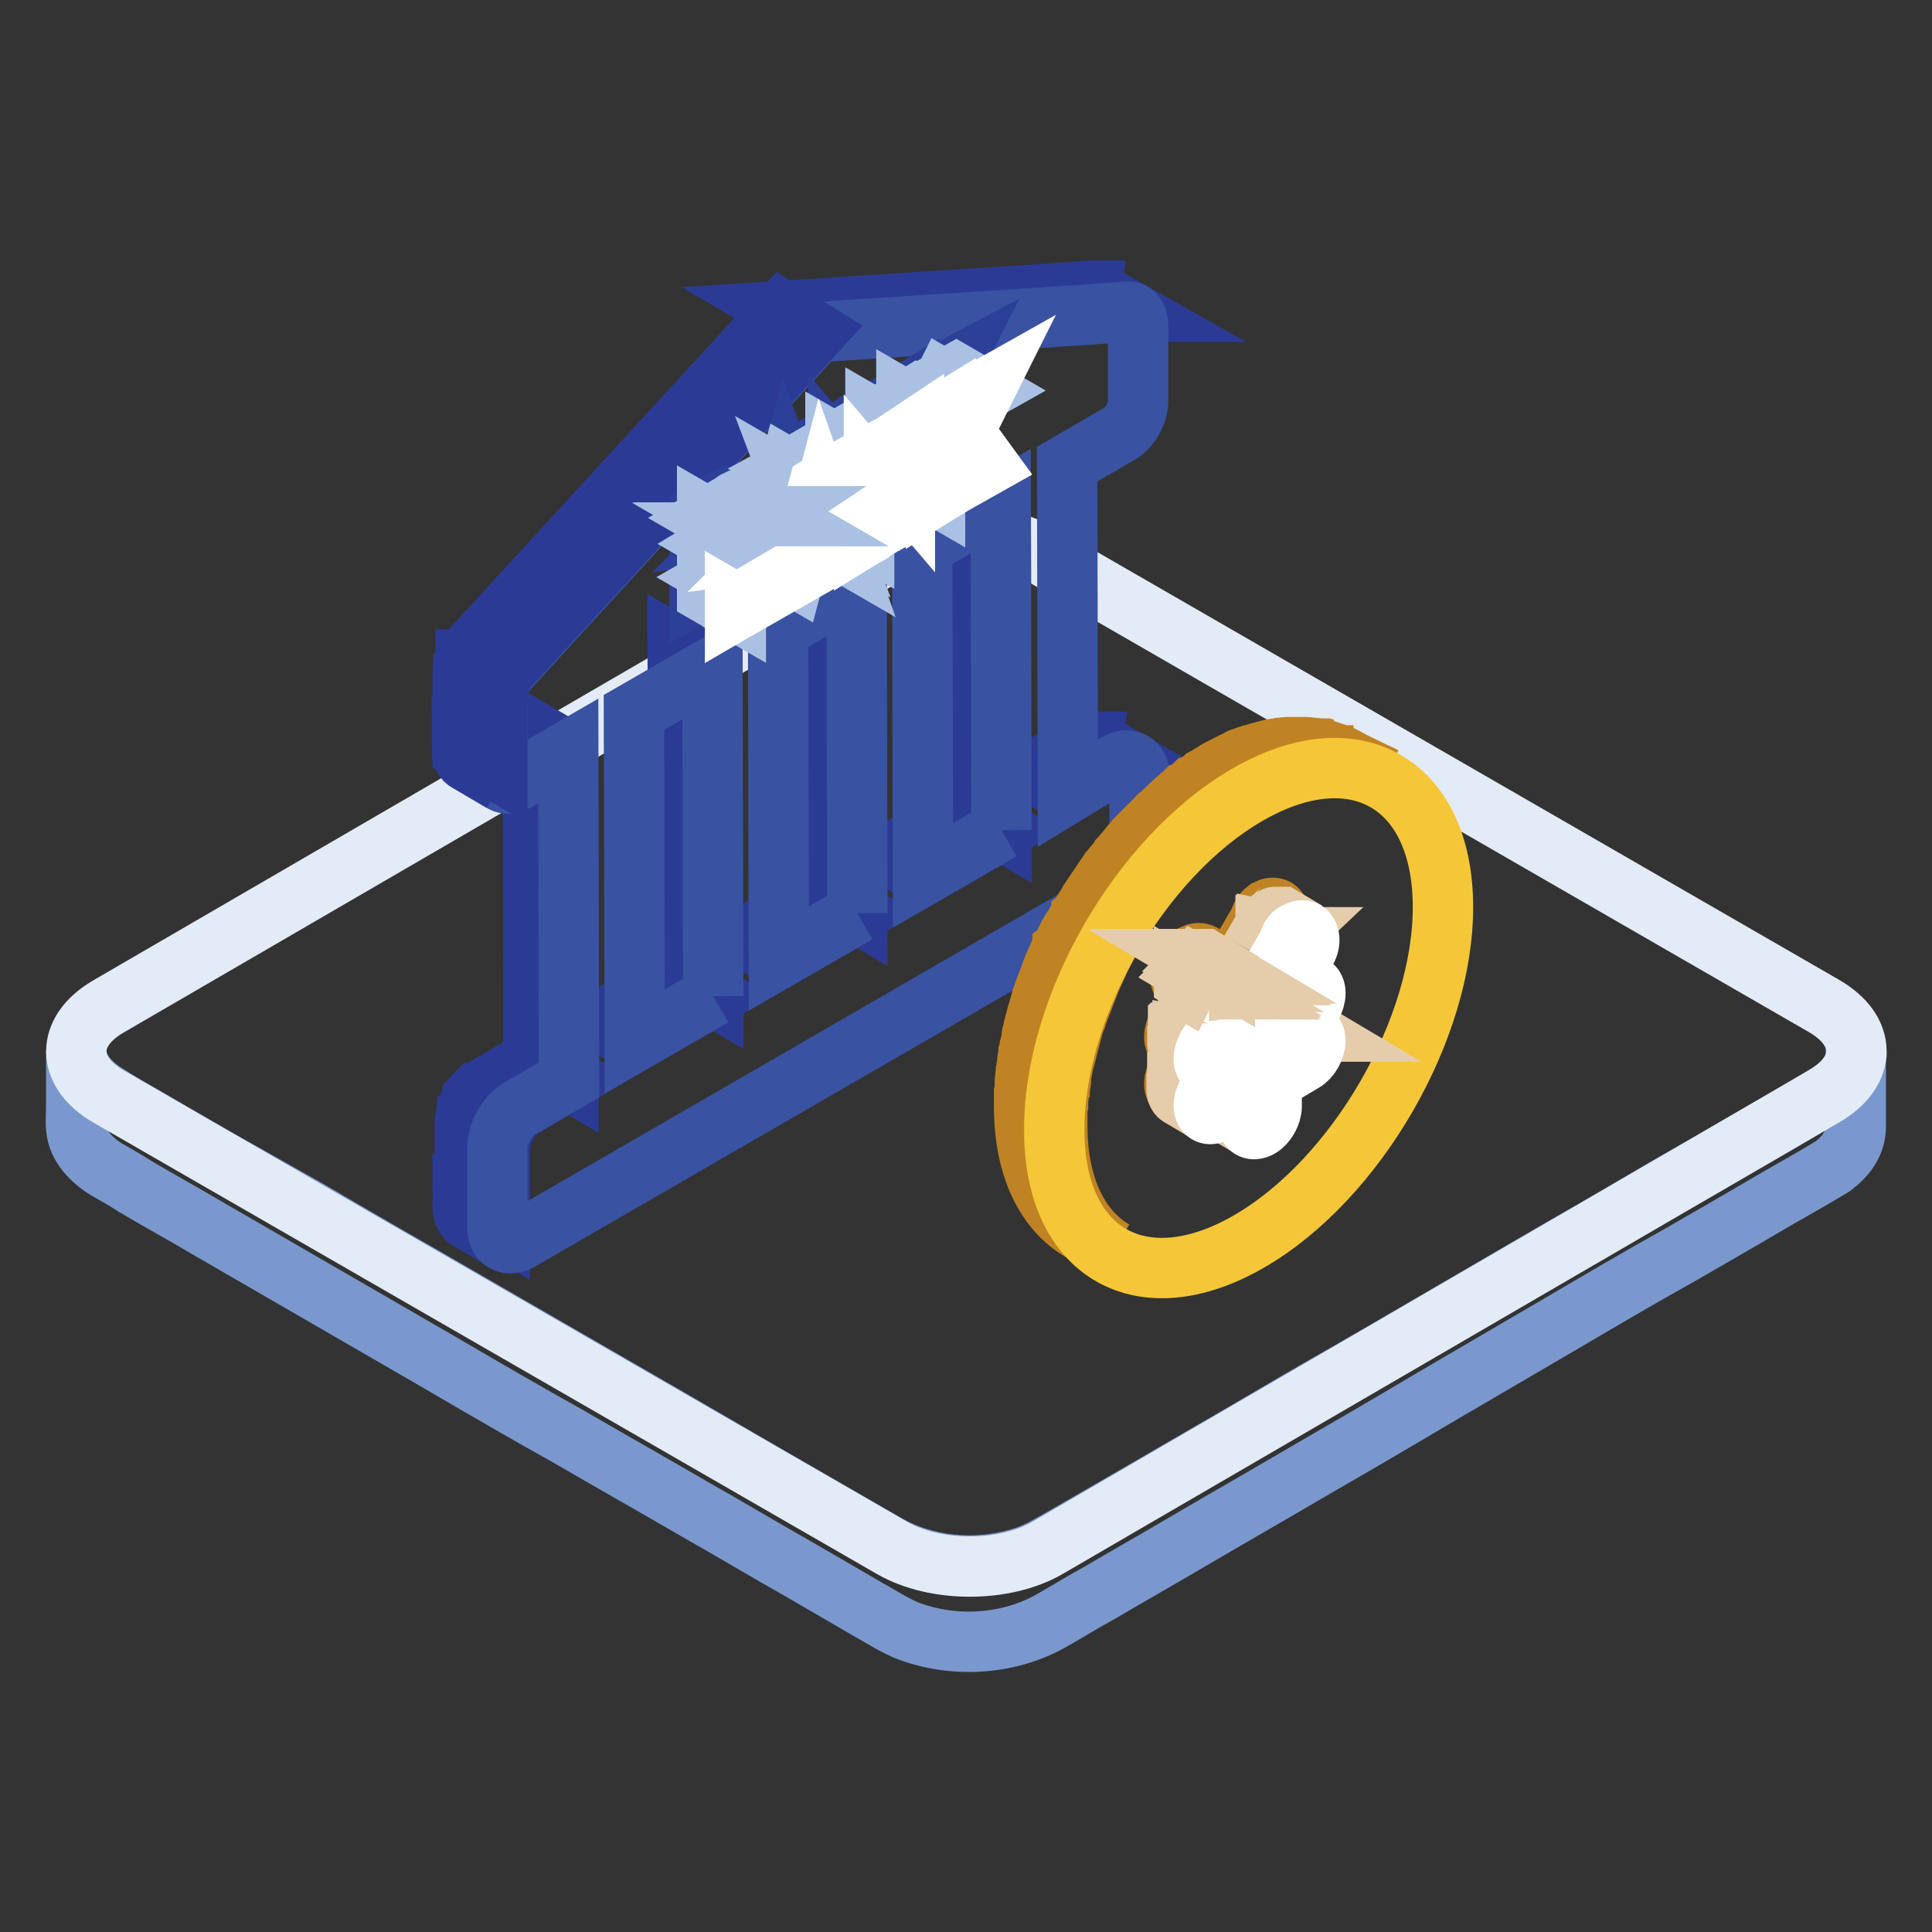 <?xml version="1.0" encoding="utf-8"?>
<!-- Svg Vector Icons : http://www.onlinewebfonts.com/icon -->
<!DOCTYPE svg PUBLIC "-//W3C//DTD SVG 1.1//EN" "http://www.w3.org/Graphics/SVG/1.1/DTD/svg11.dtd">
<svg version="1.1" xmlns="http://www.w3.org/2000/svg" xmlns:xlink="http://www.w3.org/1999/xlink" x="0px" y="0px" viewBox="0 0 256 256" enable-background="new 0 0 256 256" xml:space="preserve">
<rect x="0" y="0" width="256" height="256" fill="#333333" stroke="none"/>
<g> <path stroke-width="8" fill-opacity="0" stroke="#7a98ce"  d="M246,139.8c-0.3,3.3-3.4,4.9-5.9,6.4c-2.4,1.4-4.8,2.8-7.2,4.2c-3.8,2.2-7.6,4.4-11.5,6.6 c-4.8,2.8-9.5,5.6-14.3,8.3c-5.3,3.1-10.5,6.1-15.8,9.2c-5.3,3.1-10.6,6.2-15.9,9.2c-4.9,2.8-9.7,5.7-14.6,8.5 c-4,2.3-7.9,4.6-11.9,6.9c-2.6,1.5-5.2,3-7.8,4.5c-2,1.1-3.8,2.3-6.1,2.9c-5.8,1.7-12.3,1.1-17.6-1.9c-1.9-1.1-3.8-2.2-5.7-3.3 c-3.5-2-6.9-4-10.4-6c-4.5-2.6-9.1-5.3-13.6-7.9c-5.2-3-10.4-6-15.6-9c-5.4-3.1-10.7-6.2-16.1-9.3c-5.1-2.9-10.1-5.8-15.2-8.8 L28,153.1c-3.1-1.8-6.2-3.6-9.3-5.4c-1.4-0.8-2.8-1.6-4.2-2.5c-2.2-1.3-4.4-3.3-4.4-6.1c0,2.5,0,5,0,7.6c0,0.9-0.1,1.8,0,2.8 c0.2,2.4,2.1,4.3,4.1,5.5c1.2,0.7,2.5,1.4,3.7,2.2c3.2,1.9,6.5,3.7,9.7,5.6c4.7,2.7,9.3,5.4,14,8.1c5.5,3.2,11.1,6.4,16.6,9.6 c5.8,3.4,11.5,6.7,17.4,10c5.5,3.2,11,6.3,16.5,9.5c4.6,2.6,9.1,5.3,13.7,7.9c3.1,1.8,6.2,3.6,9.3,5.4c1.8,1,3.6,2.2,5.5,2.9 c6.1,2.2,13.2,1.7,18.8-1.5c2.1-1.2,4.2-2.5,6.4-3.7c3.9-2.3,7.8-4.5,11.7-6.8c5.1-3,10.2-5.9,15.3-8.9c5.7-3.3,11.4-6.6,17.1-10 l17.1-10c5.1-3,10.2-6,15.4-8.9c4-2.3,8-4.6,11.9-6.9c2.2-1.3,4.4-2.5,6.6-3.8c0.7-0.4,1.3-0.8,2-1.2c1.7-1.3,3-3,3-5.2 c0-1.1,0-2.2,0-3.3c0-2.2,0-4.4,0-6.6C246,139.5,246,139.6,246,139.8C246,139.8,246,139.7,246,139.8L246,139.8z"/> <path stroke-width="8" fill-opacity="0" stroke="#e3ebf7"  d="M241.7,133.3c5.7,3.3,5.7,8.6,0.1,11.9l-103,59.9c-5.7,3.3-14.9,3.3-20.6,0L14.4,145.3 c-5.7-3.3-5.7-8.6-0.1-11.9l103.1-59.9c5.7-3.3,14.9-3.3,20.6,0L241.7,133.3z"/> <path stroke-width="8" fill-opacity="0" stroke="#2b3b95"  d="M148.4,101c0.1,0,0.1-0.1,0.2-0.1c0.1,0,0.1,0,0.2,0c0,0,0.1,0,0.1,0c0.1,0,0.1,0,0.1,0h0.3 c0.1,0,0.2,0,0.2,0h0.1c0.1,0,0.1,0,0.2,0.1c0,0,0,0,0.1,0c0.1,0,0.1,0.1,0.2,0.1l-4.6-2.7h0c-0.1,0-0.1-0.1-0.1-0.1h0 c0,0,0,0-0.1,0c0,0-0.1,0-0.1,0c0,0-0.1,0-0.1,0H145h0c-0.1,0-0.1,0-0.2,0h-0.4c0,0-0.1,0-0.1,0c0,0-0.1,0-0.1,0H144 c0,0-0.1,0-0.1,0c-0.1,0-0.1,0.1-0.2,0.1c0,0-0.1,0-0.1,0l0,0c-0.1,0.1-0.2,0.1-0.4,0.2l-6.4,3.7l4.6,2.7l6.4-3.7 c0.1-0.1,0.3-0.1,0.4-0.2C148.3,101,148.4,101,148.4,101L148.4,101z M122.3,116l-4.6-2.7l10.4-6l4.6,2.7L122.3,116z M103.2,127 l-4.6-2.7l10.4-6l4.6,2.7L103.2,127z"/> <path stroke-width="8" fill-opacity="0" stroke="#2b3b95"  d="M132.7,110l-4.6-2.7L128,63.7l4.6,2.7L132.7,110z M84.1,138l-4.6-2.7l10.4-6l4.6,2.7L84.1,138z M113.6,121 l-4.6-2.7l-0.1-43.6l4.6,2.7L113.6,121z M65.9,162.5l-4.6-2.7c0,0.7,0.2,1.3,0.5,1.6c0.1,0.1,0.2,0.2,0.4,0.3l4.6,2.7 C66.3,164.2,65.9,163.5,65.9,162.5z"/> <path stroke-width="8" fill-opacity="0" stroke="#2b3b95"  d="M70.7,140.4l-6.4,3.7c-0.2,0.1-0.4,0.2-0.6,0.4c-0.1,0.1-0.1,0.1-0.2,0.1c-0.1,0.1-0.2,0.2-0.3,0.2 l-0.1,0.1c0,0-0.1,0.1-0.1,0.1l-0.1,0.1c-0.1,0.1-0.2,0.2-0.2,0.3c0,0-0.1,0.1-0.1,0.1c0,0,0,0,0,0.1c0,0-0.1,0.1-0.1,0.1l-0.2,0.3 c-0.1,0.1-0.1,0.2-0.1,0.3v0.1c0,0.1-0.1,0.1-0.1,0.2c-0.1,0.1-0.1,0.2-0.1,0.3c0,0.1-0.1,0.2-0.1,0.2c0,0.1-0.1,0.2-0.1,0.3 c0,0.1-0.1,0.2-0.1,0.3c0,0.1,0,0.1,0,0.1c0,0,0,0,0,0.1c0,0,0,0.1,0,0.1l-0.1,0.4c0,0.1,0,0.2,0,0.2c0,0,0,0.1,0,0.1 c0,0,0,0.1,0,0.1c0,0.2,0,0.4,0,0.6l0,10.5l4.6,2.7l0-10.5c0-0.2,0-0.4,0.1-0.7c0,0,0-0.1,0-0.1c0-0.2,0.1-0.4,0.1-0.7 c0,0,0,0,0-0.1c0.1-0.2,0.1-0.5,0.3-0.7l0.4-0.7v0c0.1-0.2,0.3-0.4,0.4-0.7c0,0,0,0,0-0.1l0.4-0.5c0,0,0.1-0.1,0.1-0.1 c0.1-0.1,0.2-0.2,0.4-0.4c0.1-0.1,0.1-0.1,0.2-0.1c0.2-0.1,0.4-0.3,0.6-0.4l6.4-3.8L70.7,140.4z M94.5,132l-4.6-2.7l-0.1-43.6 l4.6,2.7L94.5,132z M145.3,38.7c-0.1,0-0.1-0.1-0.1-0.1c0,0-0.1,0-0.1-0.1c0,0-0.1,0-0.1,0h-0.1c-0.1,0-0.1,0-0.1,0h-0.2h0 l-5.3,0.4l-35.7,2.3l4.6,2.7l35.7-2.3l5.3-0.4c0.1,0,0.3,0,0.4,0h0c0.1,0,0.2,0.1,0.3,0.1L145.3,38.7z"/> <path stroke-width="8" fill-opacity="0" stroke="#2b3b95"  d="M75.3,143.1l-4.6-2.7l-0.1-43.6l4.6,2.7L75.3,143.1z"/> <path stroke-width="8" fill-opacity="0" stroke="#3952a2"  d="M147.9,101.2c1.7-1,3.1-0.2,3.1,1.7l0,10.5c0,1.9-1.3,4.3-3.1,5.3L69,164.3c-1.7,1-3.1,0.2-3.1-1.7l0-10.5 c0-1.9,1.3-4.3,3.1-5.3l6.4-3.7l-0.1-43.6l-6.9,4c-1.4,0.8-2.5,0.1-2.5-1.4l0-10.1c0-1.1,0.6-2.5,1.5-3.4l5.3-5.8l35.6-38.8 l35.7-2.3l5.3-0.4c0.9-0.1,1.5,0.6,1.5,1.8l0,10.1c0,1.6-1.1,3.5-2.5,4.3l-6.9,4l0.1,43.6L147.9,101.2z M132.7,110l-0.1-43.6 l-10.4,6l0.1,43.6L132.7,110 M113.6,121l-0.1-43.6l-5.2,3l-5.2,3l0.1,43.6L113.6,121 M94.5,132l-0.1-43.6l-10.4,6l0.1,43.6 L94.5,132"/> <path stroke-width="8" fill-opacity="0" stroke="#2b3b95"  d="M61.9,100.9l4.6,2.7c-0.4-0.3-0.7-0.8-0.7-1.6l-4.6-2.7C61.2,100.1,61.5,100.7,61.9,100.9z"/> <path stroke-width="8" fill-opacity="0" stroke="#2b3b95"  d="M103.6,41.2L68,80l-5.3,5.8l-0.1,0.1c-0.1,0.1-0.1,0.1-0.2,0.2c0,0,0,0,0,0l0,0c0,0.1-0.1,0.1-0.1,0.1 c-0.1,0.1-0.1,0.1-0.1,0.2v0c0,0.1-0.1,0.1-0.1,0.2c0,0.1-0.1,0.1-0.1,0.2v0.1l-0.1,0.2c0,0.1-0.1,0.1-0.1,0.2v0c0,0,0,0,0,0 c0,0.1,0,0.1-0.1,0.1c0,0.1-0.1,0.1-0.1,0.2V88c0,0.1,0,0.1-0.1,0.2c0,0.1,0,0.1-0.1,0.2v0.1c0,0.1-0.1,0.2-0.1,0.4v0 c0,0.1,0,0.3,0,0.4l0,10.1l4.6,2.7l0-10.1c0-0.1,0-0.3,0-0.4c0-0.1,0-0.3,0.1-0.4v-0.1c0-0.1,0.1-0.2,0.1-0.4v-0.1 c0.1-0.1,0.1-0.3,0.1-0.4c0,0,0,0,0,0c0.1-0.1,0.1-0.3,0.2-0.4v0c0.1-0.1,0.1-0.3,0.2-0.4v0c0.1-0.1,0.2-0.2,0.3-0.4l0,0 c0.1-0.1,0.2-0.2,0.3-0.4l5.3-5.8l35.6-38.8L103.6,41.2z"/> <path stroke-width="8" fill-opacity="0" stroke="#2c4098"  d="M125.8,49l-2.9,5.7l3.2,4.3l-1.6,0.9l-2.5-3.6l-1.5,2.9v3l-1.3,0.8l0-10.2l1.3-0.8v5.1l3.6-7.2L125.8,49z  M116.4,54.4l0,10.1l-1.2,0.7l-4.1-4.8l0,7.2l-1.3,0.8l0-10.2l1.2-0.7l4.1,4.8l0-7.2L116.4,54.4z M104.8,61.1l3.3,8.3l-1.4,0.8 l-0.6-1.7l-3.5,2l-0.6,2.4l-1.4,0.8l3.2-12L104.8,61.1z M102.9,69l2.7-1.6l-1.3-3.7L102.9,69 M97.7,70.2c0.7-0.1,1.3,0.3,1.3,1.6 c0,1.9-1.1,3.5-2.7,4.4l-3.6,2.1l0-10.2l3.4-2c1.6-1,2.7-0.5,2.7,1.3C98.9,68.4,98.3,69.6,97.7,70.2z M96.2,74.9 c0.9-0.5,1.5-1.5,1.4-2.4c0-0.9-0.5-1.2-1.5-0.7L94.1,73v3.1L96.2,74.9 M94.1,68.7v2.9l2-1.1c0.9-0.5,1.4-1.3,1.4-2.3 c0-1-0.6-1.1-1.4-0.6L94.1,68.7"/> <path stroke-width="8" fill-opacity="0" stroke="#aac1e4"  d="M129.3,62.5l-3.8-2.2l-2.5-3.6l3.8,2.2L129.3,62.5z"/> <path stroke-width="8" fill-opacity="0" stroke="#aac1e4"  d="M125.3,59.8l-3.8-2.2l3.6-7.2l3.8,2.2L125.3,59.8z M128.9,52.6l-3.8-2.2l1.6-0.9l3.8,2.2L128.9,52.6z"/> <path stroke-width="8" fill-opacity="0" stroke="#aac1e4"  d="M123.9,55.4l-3.8-2.2l1.3-0.8l3.8,2.2L123.9,55.4z M123.9,65.6l-3.8-2.2l0-10.2l3.8,2.2L123.9,65.6z  M119.8,65l-3.8-2.2l0-7.2l3.8,2.2L119.8,65z"/> <path stroke-width="8" fill-opacity="0" stroke="#aac1e4"  d="M119.8,57.8l-3.8-2.2l1.3-0.8l3.8,2.2L119.8,57.8z M119.9,67.9l-3.8-2.2l-4.1-4.8l3.8,2.2L119.9,67.9z  M114.4,60.9l-3.8-2.2l1.2-0.7l3.8,2.2L114.4,60.9z"/> <path stroke-width="8" fill-opacity="0" stroke="#aac1e4"  d="M114.5,71.1l-3.8-2.2l0-10.1l3.8,2.2L114.5,71.1z M111.3,72.9l-3.8-2.2l-0.6-1.7l3.8,2.2L111.3,72.9z"/> <path stroke-width="8" fill-opacity="0" stroke="#aac1e4"  d="M107.6,71.7l-3.8-2.2l2.7-1.6l3.8,2.2L107.6,71.7z"/> <path stroke-width="8" fill-opacity="0" stroke="#aac1e4"  d="M110.3,70.1l-3.8-2.2l-1.4-3.7l3.8,2.2L110.3,70.1z M108.4,64.4l-3.8-2.2l1.1-0.6l3.8,2.2L108.4,64.4z"/> <path stroke-width="8" fill-opacity="0" stroke="#aac1e4"  d="M105.2,76.4l-3.8-2.2l3.2-12l3.8,2.2L105.2,76.4z"/> <path stroke-width="8" fill-opacity="0" stroke="#aac1e4"  d="M102.4,72.8l-3.8-2.2h0.1l3.8,2.2C102.5,72.8,102.4,72.8,102.4,72.8 M102.5,72.8l-3.8-2.2h0.1l3.8,2.2 H102.5"/> <path stroke-width="8" fill-opacity="0" stroke="#aac1e4"  d="M102.6,72.8l-3.8-2.2c0,0,0.1,0,0.1,0l3.8,2.2C102.7,72.8,102.7,72.8,102.6,72.8"/> <path stroke-width="8" fill-opacity="0" stroke="#aac1e4"  d="M102.8,72.8L99,70.6c0,0,0.1,0,0.1,0l3.8,2.2C102.8,72.8,102.8,72.8,102.8,72.8"/> <path stroke-width="8" fill-opacity="0" stroke="#aac1e4"  d="M102.9,72.8l-3.8-2.2c0,0,0.1,0,0.1,0l3.8,2.2C102.9,72.9,102.9,72.8,102.9,72.8"/> <path stroke-width="8" fill-opacity="0" stroke="#aac1e4"  d="M103,72.9l-3.8-2.2c0,0,0.1,0,0.1,0.1L103,72.9C103.1,72.9,103,72.9,103,72.9 M103.1,72.9l-3.8-2.2 L103.1,72.9"/> <path stroke-width="8" fill-opacity="0" stroke="#aac1e4"  d="M102.3,75.4c0-0.1,0-0.2,0-0.3c0-0.2,0-0.4-0.1-0.5c-0.1-0.1-0.1-0.3-0.3-0.3L98.2,72 c0.2,0.1,0.4,0.4,0.4,0.9c0,0.1,0,0.2,0,0.3v0c0,0.1,0,0.2-0.1,0.3c0,0.1-0.1,0.2-0.1,0.3c-0.1,0.1-0.1,0.2-0.1,0.3 c-0.1,0.1-0.1,0.2-0.2,0.3c-0.1,0.1-0.1,0.2-0.2,0.3l0,0L97.5,75l-0.1,0.1c-0.1,0.1-0.2,0.1-0.3,0.2L95,76.5l3.8,2.2l2.1-1.2 c0.1-0.1,0.2-0.1,0.3-0.2l0.1-0.1c0.1-0.1,0.1-0.1,0.2-0.1l0,0l0.1-0.1c0,0,0.1-0.1,0.1-0.1l0.1-0.1c0,0,0.1-0.1,0.1-0.1 c0,0,0-0.1,0.1-0.1s0-0.1,0.1-0.1c0,0,0-0.1,0.1-0.1s0-0.1,0.1-0.1c0,0,0-0.1,0-0.1s0-0.1,0-0.1c0,0,0-0.1,0-0.1c0-0.1,0-0.1,0-0.1 c0-0.1,0-0.1,0-0.1V75.4L102.3,75.4z"/> <path stroke-width="8" fill-opacity="0" stroke="#aac1e4"  d="M102.2,71.1c0-0.1,0-0.2,0-0.3c0-0.4-0.1-0.7-0.3-0.8l-3.8-2.2c0.2,0.1,0.3,0.4,0.3,0.8c0,0.1,0,0.2,0,0.3 v0c0,0.1,0,0.2-0.1,0.3v0c0,0.1-0.1,0.2-0.1,0.3c-0.1,0.1-0.1,0.2-0.2,0.3c-0.1,0.1-0.1,0.2-0.2,0.3c0,0,0,0,0,0 c-0.1,0.1-0.1,0.1-0.2,0.2c-0.1,0.1-0.1,0.1-0.2,0.2l-0.1,0.1c-0.1,0.1-0.2,0.1-0.3,0.2L95,72l3.8,2.2l2-1.1 c0.1-0.1,0.2-0.1,0.3-0.2l0.1-0.1c0.1-0.1,0.1-0.1,0.2-0.2l0,0c0.1-0.1,0.1-0.1,0.1-0.2l0,0c0,0,0,0,0,0c0,0,0-0.1,0.1-0.1 c0,0,0.1-0.1,0.1-0.1c0,0,0-0.1,0.1-0.1s0-0.1,0.1-0.1c0,0,0-0.1,0.1-0.1s0-0.1,0.1-0.1v0c0,0,0,0,0-0.1s0-0.1,0-0.1s0-0.1,0-0.1v0 v0c0,0,0,0,0-0.1c0-0.1,0-0.1,0-0.1C102.2,71.2,102.2,71.2,102.2,71.1L102.2,71.1C102.2,71.1,102.2,71.1,102.2,71.1L102.2,71.1z"/> <path stroke-width="8" fill-opacity="0" stroke="#aac1e4"  d="M97.5,80.9l-3.8-2.2l0-10.1l3.8,2.2L97.5,80.9z"/> <path stroke-width="8" fill-opacity="0" stroke="#ffffff"  d="M130.5,51.6l-2.8,5.6l3.2,4.4l-1.6,0.9l-2.5-3.6l-1.5,2.9l0,3l-1.3,0.8l0-10.2l1.3-0.8v5.1l3.6-7.2 L130.5,51.6z M121.1,57l0,10.2l-1.2,0.7l-4.1-4.8v7.2l-1.3,0.8l0-10.2l1.3-0.7l4.1,4.8l0-7.2L121.1,57z M109.5,63.8l3.3,8.3 l-1.4,0.8l-0.6-1.7l-3.5,2l-0.6,2.4l-1.4,0.8l3.2-12L109.5,63.8z M107.6,71.7l2.7-1.6l-1.3-3.7L107.6,71.7 M102.4,72.8 c0.7-0.1,1.3,0.3,1.3,1.6c0,1.9-1.1,3.5-2.7,4.4l-3.6,2.1l0-10.2l3.4-2c1.6-1,2.7-0.5,2.7,1.3C103.6,71.1,103,72.2,102.4,72.8z  M100.9,77.5c0.9-0.5,1.5-1.5,1.4-2.4c0-0.9-0.5-1.2-1.5-0.7l-2.1,1.2v3.1L100.9,77.5 M98.8,71.3v2.9l2-1.1 c0.9-0.5,1.4-1.3,1.4-2.3c0-1-0.6-1.1-1.4-0.6L98.8,71.3"/> <path stroke-width="8" fill-opacity="0" stroke="#aac1e4"  d="M101.6,68.4c0.2-0.1,0.3-0.1,0.5-0.1c0.2,0,0.3,0,0.4,0h0c0.1,0,0.3,0.1,0.4,0.1l-3.8-2.2 c0,0-0.1,0-0.1-0.1c0,0-0.1,0-0.1,0c0,0-0.1,0-0.1,0h0h-0.3c-0.1,0-0.1,0-0.2,0c-0.1,0-0.1,0-0.2,0.1c-0.1,0-0.1,0.1-0.2,0.1 c0,0-0.1,0-0.1,0s0,0-0.1,0c-0.2,0.1-0.4,0.1-0.5,0.3l-3.4,2l3.8,2.2l3.4-2C101.1,68.7,101.3,68.6,101.6,68.4 C101.5,68.4,101.5,68.4,101.6,68.4z"/> <path stroke-width="8" fill-opacity="0" stroke="#c08323"  d="M179.2,100.9c-0.1,0-0.1-0.1-0.2-0.1l-0.7-0.4l-0.2-0.1c-0.1-0.1-0.3-0.1-0.4-0.2c-0.1,0-0.2-0.1-0.3-0.1 c-0.1,0-0.1-0.1-0.2-0.1c-0.3-0.1-0.6-0.2-0.9-0.3h-0.1c-0.3-0.1-0.6-0.1-0.9-0.2c-0.1,0-0.2,0-0.3-0.1c-0.1,0-0.2,0-0.3-0.1 c-0.2,0-0.3-0.1-0.5-0.1c-0.1,0-0.1,0-0.2,0c-0.3,0-0.6-0.1-0.9-0.1h-1.7c-0.1,0-0.3,0-0.5,0c-0.1,0-0.2,0-0.3,0 c-0.4,0-0.7,0.1-1,0.1h0c-0.4,0.1-0.8,0.1-1.2,0.2l-0.4,0.1l-0.7,0.2c0,0-0.1,0-0.1,0c-0.4,0.1-0.9,0.3-1.4,0.4l-0.3,0.1 c-0.4,0.1-0.7,0.3-1.1,0.4c-0.1,0-0.1,0-0.1,0.1c-0.3,0.1-0.6,0.3-0.9,0.4c0,0-0.1,0-0.1,0.1c-0.4,0.1-0.7,0.3-1,0.5 c-0.1,0.1-0.2,0.1-0.3,0.1c-0.4,0.2-0.8,0.4-1.2,0.7c-0.4,0.2-0.8,0.5-1.2,0.7c-0.1,0.1-0.3,0.2-0.4,0.3c-0.3,0.2-0.5,0.4-0.8,0.5 c-0.1,0.1-0.3,0.2-0.4,0.3c-0.2,0.2-0.5,0.4-0.7,0.5l-0.4,0.4c-0.2,0.2-0.5,0.4-0.7,0.6c-0.1,0.1-0.3,0.2-0.4,0.4 c-0.3,0.2-0.6,0.5-0.8,0.7c-0.1,0.1-0.2,0.2-0.3,0.3c-0.4,0.3-0.7,0.7-1.1,1c-0.1,0.1-0.2,0.1-0.2,0.2c-0.2,0.2-0.5,0.5-0.7,0.7 l-0.1,0.1c-0.4,0.4-0.9,0.9-1.3,1.3c0,0,0,0.1-0.1,0.1c-0.4,0.4-0.8,0.9-1.2,1.3l-0.1,0.1l-0.4,0.5c-0.1,0.2-0.3,0.4-0.5,0.6 c-0.2,0.2-0.4,0.5-0.6,0.7c-0.1,0.2-0.3,0.4-0.4,0.6c0,0-0.1,0.1-0.1,0.1c-0.1,0.1-0.1,0.1-0.2,0.2c-0.5,0.6-1,1.3-1.4,1.9 c-0.1,0.1-0.1,0.1-0.1,0.2c0,0,0,0.1-0.1,0.1c-0.4,0.6-0.9,1.3-1.3,1.9c0,0.1-0.1,0.1-0.1,0.2c-0.1,0.1-0.1,0.2-0.2,0.3 c-0.3,0.5-0.7,1.1-1,1.6c-0.1,0.1-0.1,0.2-0.2,0.3c0,0,0,0.1-0.1,0.1c-0.4,0.6-0.7,1.3-1.1,1.9c0,0.1-0.1,0.1-0.1,0.1 c-0.1,0.1-0.1,0.2-0.2,0.3c-0.3,0.5-0.5,1-0.8,1.6c-0.1,0.1-0.1,0.2-0.2,0.3c0,0.1-0.1,0.1-0.1,0.2c-0.3,0.7-0.6,1.3-0.9,2 c0,0,0,0,0,0.1c0,0.1-0.1,0.1-0.1,0.2c-0.3,0.6-0.5,1.2-0.7,1.8c0,0.1-0.1,0.2-0.1,0.3c0,0.1-0.1,0.1-0.1,0.2 c-0.3,0.7-0.5,1.4-0.8,2.2v0c-0.1,0.5-0.3,1-0.4,1.4c0,0.1-0.1,0.3-0.1,0.4c-0.1,0.3-0.2,0.5-0.2,0.8c0,0.1,0,0.2-0.1,0.3 c-0.1,0.2-0.1,0.4-0.2,0.7c-0.1,0.3-0.1,0.6-0.2,0.9c-0.1,0.2-0.1,0.4-0.1,0.7c0,0.2-0.1,0.3-0.1,0.5c0,0.1,0,0.2-0.1,0.3 c-0.1,0.3-0.1,0.7-0.2,1c0,0.2-0.1,0.5-0.1,0.7c-0.1,0.4-0.1,0.7-0.1,1c0,0.1-0.1,0.3-0.1,0.5c0,0.1,0,0.1,0,0.2 c0,0.1,0,0.3-0.1,0.5l-0.1,1c0,0.2,0,0.3,0,0.5c0,0.3,0,0.7-0.1,1c0,0.2,0,0.3,0,0.4c0,0.5,0,1,0,1.4c0,8.1,2.9,13.8,7.5,16.5 l4.4,2.6c-4.6-2.7-7.5-8.4-7.5-16.5c0-0.5,0-0.9,0-1.4c0-0.1,0-0.3,0-0.4c0-0.3,0-0.7,0.1-1c0-0.2,0-0.3,0-0.5l0.1-1 c0-0.1,0-0.3,0.1-0.5c0-0.2,0.1-0.5,0.1-0.7c0.1-0.4,0.1-0.7,0.1-1c0-0.2,0.1-0.5,0.1-0.7c0.1-0.3,0.1-0.7,0.2-1l0.2-0.8 c0.1-0.2,0.1-0.4,0.2-0.7c0.1-0.3,0.1-0.6,0.2-0.9c0.1-0.2,0.1-0.4,0.2-0.7c0.1-0.4,0.2-0.7,0.3-1.1c0-0.1,0.1-0.3,0.1-0.4 c0.1-0.5,0.3-1,0.5-1.5c0.2-0.7,0.5-1.4,0.8-2.2c0.1-0.2,0.1-0.4,0.2-0.5c0.2-0.6,0.5-1.2,0.7-1.8c0-0.1,0.1-0.2,0.1-0.3l0.9-2 c0.1-0.2,0.2-0.3,0.2-0.5c0.2-0.5,0.5-1,0.8-1.6c0.1-0.1,0.1-0.3,0.2-0.5c0.4-0.7,0.7-1.3,1.1-1.9c0.1-0.1,0.2-0.2,0.2-0.4 c0.3-0.5,0.7-1.1,1-1.6c0.1-0.1,0.2-0.3,0.3-0.5c0.4-0.7,0.9-1.3,1.3-1.9c0.1-0.1,0.2-0.2,0.2-0.3c0.5-0.7,1-1.3,1.4-1.9 c0.1-0.1,0.1-0.2,0.2-0.3c0.1-0.2,0.3-0.4,0.5-0.6c0.2-0.2,0.4-0.5,0.6-0.7c0.1-0.2,0.3-0.4,0.5-0.6c0.2-0.2,0.4-0.4,0.6-0.7 c0.4-0.4,0.8-0.9,1.2-1.3c0,0,0-0.1,0.1-0.1c0.4-0.4,0.9-0.9,1.3-1.3c0.3-0.3,0.6-0.5,0.8-0.8c0.1-0.1,0.1-0.1,0.2-0.2 c0.4-0.4,0.7-0.7,1.1-1c0.1-0.1,0.2-0.2,0.3-0.3c0.3-0.2,0.6-0.5,0.8-0.7c0.1-0.1,0.3-0.2,0.4-0.4c0.2-0.2,0.5-0.4,0.7-0.6l0.4-0.4 c0.2-0.2,0.5-0.4,0.7-0.5c0.1-0.1,0.3-0.2,0.4-0.3c0.3-0.2,0.5-0.4,0.8-0.5c0.1-0.1,0.3-0.2,0.4-0.3c0.4-0.3,0.8-0.5,1.2-0.7 c0.4-0.2,0.8-0.4,1.2-0.7c0.1-0.1,0.2-0.1,0.3-0.1c0.4-0.2,0.7-0.4,1-0.5c0,0,0.1,0,0.1-0.1c0.4-0.2,0.7-0.3,1.1-0.5 c0.4-0.1,0.7-0.3,1.1-0.4l0.3-0.1c0.5-0.1,0.9-0.3,1.4-0.4c0.3-0.1,0.5-0.1,0.8-0.2c0.1,0,0.2-0.1,0.4-0.1c0.4-0.1,0.8-0.1,1.2-0.2 h0c0.4-0.1,0.7-0.1,1-0.1c0.1,0,0.2,0,0.3,0c0.2,0,0.5,0,0.7,0h1.3c0.3,0,0.7,0.1,1,0.1c0.1,0,0.1,0,0.2,0c0.3,0,0.5,0.1,0.8,0.1 c0.1,0,0.2,0,0.3,0.1c0.3,0.1,0.6,0.1,0.9,0.2h0.1c0.3,0.1,0.6,0.2,0.9,0.3c0.1,0,0.1,0.1,0.2,0.1c0.2,0.1,0.4,0.2,0.7,0.3l0.2,0.1 c0.3,0.1,0.6,0.3,0.8,0.4L179.2,100.9L179.2,100.9z"/> <path stroke-width="8" fill-opacity="0" stroke="#f5c738"  d="M165.3,105.3c14.2-8.2,25.8-1.6,25.9,14.7c0.1,16.3-11.5,36.3-25.7,44.5s-25.8,1.6-25.8-14.7 C139.6,133.4,151.1,113.5,165.3,105.3L165.3,105.3z"/> <path stroke-width="8" fill-opacity="0" stroke="#c08323"  d="M167.9,120.5c0.4-0.2,0.8-0.3,1.2-0.1c0.6,0.4,0.7,1.6,0,2.7l-3.8,6.6l3.5-2c0.9-0.5,1.6-0.1,1.6,0.9 c0,1-0.7,2.3-1.6,2.8l-4.2,2.5v2.5l4.2-2.4c0.9-0.5,1.6-0.1,1.6,0.9c0,1-0.7,2.3-1.6,2.8l-4.2,2.5v3.4c0,1-0.7,2.3-1.6,2.8 c-0.9,0.5-1.6,0.1-1.6-0.9v-3.4l-4.2,2.4c-0.9,0.5-1.6,0.1-1.6-0.9c0-1,0.7-2.3,1.6-2.8l4.2-2.4v-2.5l-4.2,2.4 c-0.9,0.5-1.6,0.1-1.6-0.9c0-1,0.7-2.3,1.6-2.8l3.5-2l-3.8-2.2c-0.7-0.4-0.7-1.6,0-2.7c0.3-0.6,0.7-1,1.2-1.2 c0.4-0.2,0.8-0.3,1.2-0.1l3.8,2.2l3.8-6.6C167.1,121.2,167.5,120.8,167.9,120.5L167.9,120.5z"/> <path stroke-width="8" fill-opacity="0" stroke="#e5ccaa"  d="M165.2,148.3V145l-3.2-1.9v3.4c0,0.5,0.2,0.9,0.5,1l3.2,1.9C165.4,149.2,165.2,148.8,165.2,148.3z  M173,136.7c0.1,0,0.2-0.1,0.3-0.1h0.3c0.1,0,0.1,0.1,0.2,0.1l-3.2-1.9c0,0-0.1,0-0.1,0c0,0-0.1,0-0.1,0h-0.1h-0.2h0H170 c-0.1,0-0.1,0-0.1,0c0,0,0,0-0.1,0c0,0,0,0-0.1,0c0,0-0.1,0-0.1,0c-0.1,0-0.2,0.1-0.2,0.1l-4.2,2.4l3.2,1.9l4.2-2.4 C172.7,136.9,172.9,136.9,173,136.7C173,136.7,173,136.7,173,136.7L173,136.7z M173,130.4c0.1,0,0.2-0.1,0.3-0.1h0.3 c0.1,0,0.2,0.1,0.2,0.1l-3.2-1.9c0,0-0.1,0-0.1,0c0,0-0.1,0-0.1,0h-0.1h-0.2h0H170c-0.1,0-0.1,0-0.1,0c0,0,0,0-0.1,0c0,0,0,0-0.1,0 c0,0-0.1,0-0.1,0c-0.1,0-0.2,0.1-0.2,0.1l-3.5,2l3.2,1.9l3.5-2C172.7,130.6,172.9,130.5,173,130.4C173,130.4,173,130.4,173,130.4 L173,130.4z M165.2,141.2l-3.2-1.9v-2.5l3.2,1.9L165.2,141.2z"/> <path stroke-width="8" fill-opacity="0" stroke="#e5ccaa"  d="M159.3,146l0.1-0.4v0c0-0.1,0.1-0.3,0.1-0.4c0.1-0.1,0.1-0.3,0.2-0.4c0.1-0.1,0.1-0.2,0.2-0.4l0,0 c0.1-0.1,0.1-0.2,0.2-0.3l0.1-0.1c0.1-0.1,0.1-0.1,0.2-0.2l0.1-0.1c0.1-0.1,0.2-0.1,0.3-0.2l4.2-2.4l-3.2-1.9l-4.2,2.4 c-0.1,0.1-0.2,0.1-0.3,0.2l-0.1,0.1c-0.1,0-0.1,0.1-0.1,0.1c0,0,0,0.1-0.1,0.1l-0.1,0.1l-0.1,0.1c-0.1,0.1-0.1,0.1-0.1,0.1 c0,0,0,0,0,0.1l0,0c0,0,0,0,0,0.1c0,0.1-0.1,0.1-0.1,0.1c0,0.1-0.1,0.1-0.1,0.1c0,0,0,0.1-0.1,0.1c0,0.1-0.1,0.1-0.1,0.1 c0,0,0,0.1-0.1,0.1c0,0.1,0,0.1-0.1,0.2c0,0.1,0,0.1-0.1,0.1c0,0,0,0.1,0,0.1v0c0,0,0,0,0,0.1c0,0.1,0,0.1-0.1,0.2c0,0,0,0.1,0,0.1 v0.1c0,0.1,0,0.2,0,0.3c0,0.5,0.2,0.9,0.5,1l3.2,1.9c-0.3-0.2-0.5-0.5-0.5-1C159.3,146.3,159.3,146.2,159.3,146 C159.3,146.1,159.3,146.1,159.3,146L159.3,146z M171.1,124L171.1,124c0.1-0.1,0.2-0.2,0.3-0.2l0.1-0.1c0.1-0.1,0.2-0.1,0.3-0.2 c0.1-0.1,0.2-0.1,0.3-0.1c0,0,0,0,0.1,0c0.1,0,0.2-0.1,0.3-0.1h0.3l0.3,0.1l-3.2-1.9c0,0-0.1,0-0.1,0c0,0-0.1,0-0.1,0 c0,0-0.1,0-0.1,0h-0.3h0h0c-0.1,0-0.1,0-0.1,0c0,0-0.1,0-0.1,0c0,0,0,0-0.1,0c0,0,0,0-0.1,0c-0.1,0-0.1,0.1-0.2,0.1 c-0.1,0.1-0.2,0.1-0.3,0.2l-0.1,0.1c-0.1,0.1-0.1,0.1-0.1,0.1c0,0,0,0,0,0.1l-0.1,0.1l-0.1,0.1c0,0.1-0.1,0.1-0.1,0.1l0,0 c0,0,0,0,0,0c0,0,0,0.1-0.1,0.1c0,0.1-0.1,0.1-0.1,0.1c0,0.1-0.1,0.1-0.1,0.1v0l-3.8,6.6l3.2,1.9l3.8-6.6c0.1-0.1,0.1-0.3,0.2-0.4 c0,0,0,0,0,0C170.9,124.2,171,124.1,171.1,124L171.1,124z"/> <path stroke-width="8" fill-opacity="0" stroke="#e5ccaa"  d="M159.3,139.8l0.1-0.4v0c0-0.1,0.1-0.3,0.1-0.4c0.1-0.1,0.1-0.3,0.2-0.4s0.1-0.2,0.2-0.4c0,0,0,0,0,0 c0.1-0.1,0.2-0.2,0.2-0.3l0.1-0.1c0.1-0.1,0.1-0.1,0.2-0.2l0.1-0.1c0.1-0.1,0.2-0.1,0.3-0.2l3.5-2l-3.2-1.9l-3.5,2 c-0.1,0.1-0.2,0.1-0.3,0.2l-0.1,0.1c-0.1,0-0.1,0.1-0.1,0.1l-0.1,0.1L157,136l-0.1,0.1c-0.1,0.1-0.1,0.1-0.1,0.1c0,0,0,0,0,0.1l0,0 c0,0,0,0,0,0.1c0,0.1-0.1,0.1-0.1,0.1c0,0.1-0.1,0.1-0.1,0.2c0,0,0,0.1-0.1,0.1c0,0.1-0.1,0.1-0.1,0.1c0,0,0,0.1-0.1,0.1 c0,0.1,0,0.1-0.1,0.1c0,0.1,0,0.1-0.1,0.1c0,0,0,0.1,0,0.1v0c0,0,0,0,0,0.1c0,0.1,0,0.1-0.1,0.2c0,0,0,0.1,0,0.1v0.1 c0,0.1,0,0.2,0,0.3c0,0.5,0.2,0.9,0.5,1l3.2,1.9c-0.3-0.2-0.5-0.5-0.5-1C159.3,140.1,159.3,139.9,159.3,139.8 C159.3,139.8,159.3,139.8,159.3,139.8L159.3,139.8z"/> <path stroke-width="8" fill-opacity="0" stroke="#8d929a"  d="M162.9,129.1l-3.2-1.9l3.9,2.2l3.2,1.9L162.9,129.1z"/> <path stroke-width="8" fill-opacity="0" stroke="#ffffff"  d="M171.8,123.5c0.4-0.2,0.8-0.3,1.2-0.1c0.6,0.4,0.7,1.6,0,2.7l-3.8,6.6l3.5-2c0.9-0.5,1.6-0.1,1.6,0.9 c0,1-0.7,2.3-1.6,2.8l-4.2,2.5v2.5l4.2-2.4c0.9-0.5,1.6-0.1,1.6,0.9c0,1-0.7,2.3-1.6,2.8l-4.2,2.5v3.4c0,1-0.7,2.3-1.6,2.8 c-0.9,0.5-1.6,0.1-1.6-0.9V145l-4.2,2.4c-0.9,0.5-1.6,0.1-1.6-0.9c0-1,0.7-2.3,1.6-2.8l4.2-2.4v-2.5l-4.2,2.4 c-0.9,0.5-1.6,0.1-1.6-0.9c0-1,0.7-2.3,1.6-2.8l3.5-2l-3.8-2.2c-0.7-0.4-0.7-1.6,0-2.7c0.3-0.6,0.7-1,1.2-1.2 c0.4-0.2,0.8-0.3,1.2-0.1l3.8,2.2l3.8-6.6C170.9,124.2,171.3,123.7,171.8,123.5L171.8,123.5z"/> <path stroke-width="8" fill-opacity="0" stroke="#e5ccaa"  d="M160.6,133.1l-3.2-1.9c-0.4-0.2-0.5-0.7-0.5-1.4l3.2,1.9C160.1,132.4,160.2,132.9,160.6,133.1"/> <path stroke-width="8" fill-opacity="0" stroke="#e5ccaa"  d="M160.1,131.8l-3.2-1.9c0-0.1,0-0.1,0-0.2l3.2,1.9C160.2,131.6,160.2,131.7,160.1,131.8 M160.2,131.5 l-3.2-1.9c0-0.1,0-0.1,0.1-0.2l3.2,1.9C160.2,131.4,160.2,131.5,160.2,131.5"/> <path stroke-width="8" fill-opacity="0" stroke="#e5ccaa"  d="M160.2,131.3l-3.2-1.9c0-0.1,0-0.1,0.1-0.2l3.2,1.9C160.3,131.2,160.3,131.3,160.2,131.3"/> <path stroke-width="8" fill-opacity="0" stroke="#e5ccaa"  d="M160.3,131.2l-3.2-1.9c0-0.1,0-0.1,0.1-0.1l3.2,1.9C160.3,131.1,160.3,131.1,160.3,131.2"/> <path stroke-width="8" fill-opacity="0" stroke="#e5ccaa"  d="M160.4,131l-3.2-1.9c0-0.1,0-0.1,0.1-0.1l3.2,1.9C160.4,130.9,160.4,131,160.4,131"/> <path stroke-width="8" fill-opacity="0" stroke="#e5ccaa"  d="M160.4,130.9l-3.2-1.9c0-0.1,0-0.1,0.1-0.1l3.2,1.9C160.4,130.8,160.4,130.8,160.4,130.9"/> <path stroke-width="8" fill-opacity="0" stroke="#e5ccaa"  d="M160.5,130.7l-3.2-1.9c0-0.1,0.1-0.1,0.1-0.1l3.2,1.9C160.5,130.6,160.5,130.7,160.5,130.7"/> <path stroke-width="8" fill-opacity="0" stroke="#e5ccaa"  d="M160.5,130.6l-3.2-1.9c0,0,0.1-0.1,0.1-0.1v0l3.2,1.9v0C160.6,130.5,160.6,130.5,160.5,130.6"/> <path stroke-width="8" fill-opacity="0" stroke="#e5ccaa"  d="M160.6,130.4l-3.2-1.9c0-0.1,0.1-0.1,0.1-0.1l3.2,1.9C160.7,130.4,160.7,130.4,160.6,130.4 M160.7,130.3 l-3.2-1.9c0-0.1,0.1-0.1,0.1-0.1l3.2,1.9C160.8,130.2,160.7,130.3,160.7,130.3"/> <path stroke-width="8" fill-opacity="0" stroke="#e5ccaa"  d="M160.8,130.2l-3.2-1.9c0-0.1,0.1-0.1,0.1-0.1l3.2,1.9C160.9,130.1,160.8,130.1,160.8,130.2"/> <path stroke-width="8" fill-opacity="0" stroke="#e5ccaa"  d="M160.9,130l-3.2-1.9c0-0.1,0.1-0.1,0.1-0.1l3.2,1.9C161,129.9,161,130,160.9,130 M161,129.8l-3.2-1.9 l0.2-0.2l3.2,1.9L161,129.8"/> <path stroke-width="8" fill-opacity="0" stroke="#e5ccaa"  d="M161.2,129.7l-3.2-1.9c0.2-0.2,0.4-0.3,0.5-0.4c0.1,0,0.1-0.1,0.2-0.1l3.2,1.9c-0.1,0-0.1,0.1-0.2,0.1 C161.6,129.3,161.4,129.5,161.2,129.7 M162,129.1l-3.2-1.9c0.1,0,0.1-0.1,0.2-0.1l3.2,1.9C162.1,129.1,162.1,129.1,162,129.1  M162.2,129.1l-3.2-1.9c0.1,0,0.1,0,0.1,0l3.2,1.9C162.3,129,162.2,129,162.2,129.1"/> <path stroke-width="8" fill-opacity="0" stroke="#e5ccaa"  d="M162.3,129l-3.2-1.9h0.1l3.2,1.9C162.4,129,162.4,129,162.3,129 M162.5,129l-3.2-1.9h0.1l3.2,1.9H162.5"/> <path stroke-width="8" fill-opacity="0" stroke="#e5ccaa"  d="M162.6,129l-3.2-1.9h0.1L162.6,129L162.6,129"/> <path stroke-width="8" fill-opacity="0" stroke="#e5ccaa"  d="M162.7,129l-3.2-1.9c0,0,0.1,0,0.1,0L162.7,129C162.7,129,162.7,129,162.7,129 M162.8,129l-3.2-1.9 c0,0,0.1,0,0.1,0L162.8,129C162.8,129.1,162.8,129.1,162.8,129"/> <path stroke-width="8" fill-opacity="0" stroke="#e5ccaa"  d="M162.8,129.1l-3.2-1.9c0,0,0.1,0,0.1,0L162.8,129.1C162.9,129.1,162.9,129.1,162.8,129.1 M162.9,129.1 l-3.2-1.9L162.9,129.1"/></g>
</svg>